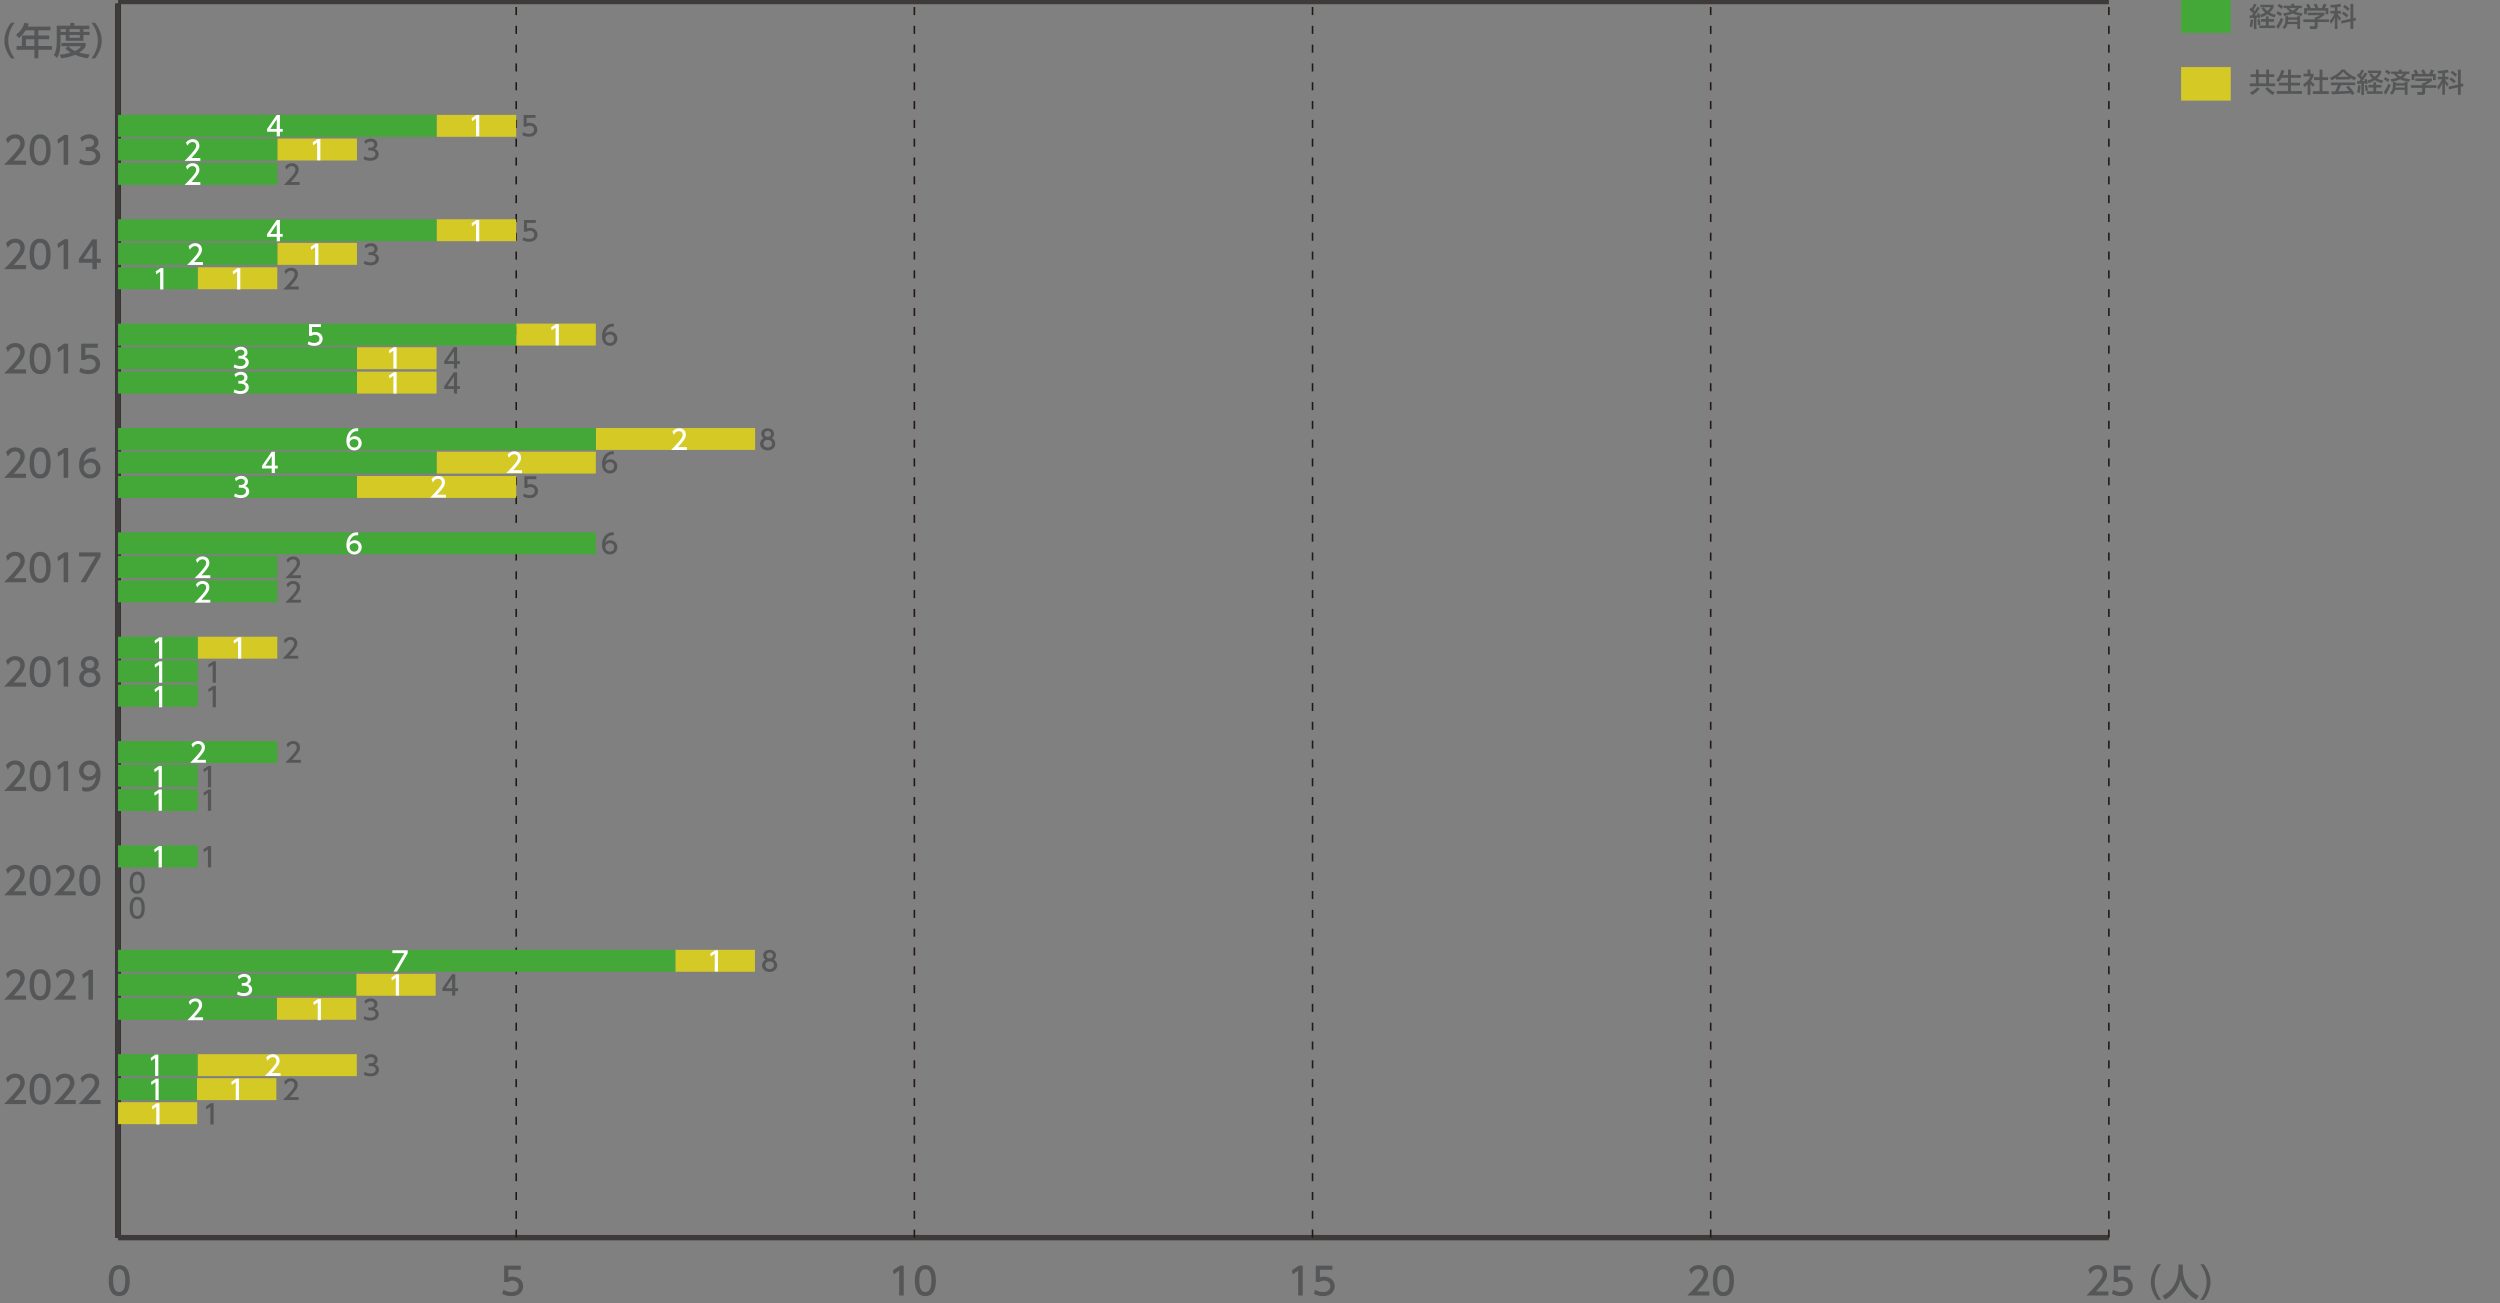 <?xml version="1.0" encoding="utf-8"?>
<!-- Generator: Adobe Illustrator 27.7.0, SVG Export Plug-In . SVG Version: 6.00 Build 0)  -->
<svg version="1.1" id="レイヤー_1" xmlns="http://www.w3.org/2000/svg" xmlns:xlink="http://www.w3.org/1999/xlink" x="0px"
	 y="0px" width="961.12px" height="501.04px" viewBox="0 0 961.12 501.04" style="enable-background:new 0 0 961.12 501.04;"
	 xml:space="preserve">
<rect x="0" y="0" width="961.12" height="501.04" fill="#808080" stroke="none"/>
<style type="text/css">
	.st0{fill:none;stroke:#000000;stroke-width:2.066;stroke-miterlimit:10;}
	.st1{fill:none;stroke:#3E3A39;stroke-width:2.066;stroke-miterlimit:10;}
	.st2{fill:none;stroke:#231815;stroke-width:0.62;stroke-miterlimit:10;stroke-dasharray:3.099,4.132;}
	.st3{fill:#D5C926;}
	.st4{fill:#555657;}
	.st5{fill:#43A838;}
	.st6{fill:#FFFFFF;}
</style>
<g>
	<g>
		<g>
			<line class="st0" x1="45.38" y1="475.81" x2="45.38" y2="1.39"/>
		</g>
	</g>
	<line class="st1" x1="45.38" y1="0.58" x2="810.75" y2="0.58"/>
</g>
<g>
	<line class="st1" x1="45.38" y1="475.81" x2="810.75" y2="475.81"/>
	<line class="st2" x1="198.46" y1="475.81" x2="198.46" y2="1.11"/>
	<line class="st2" x1="351.53" y1="475.81" x2="351.53" y2="1.11"/>
	<line class="st2" x1="504.6" y1="475.81" x2="504.6" y2="1.11"/>
	<line class="st2" x1="657.67" y1="475.81" x2="657.67" y2="1.11"/>
	<line class="st2" x1="810.75" y1="475.81" x2="810.75" y2="0.58"/>
</g>
<line class="st1" x1="45.38" y1="475.81" x2="45.38" y2="1.39"/>
<rect x="838.52" y="25.79" class="st3" width="19.08" height="12.89"/>
<g>
	<path class="st4" d="M874.29,29.59h-1.97v2.48h2.33v1.07h-9.75v-1.07h2.38v-2.48h-2.02v-1.05h2.02v-1.78h1.09v1.78h2.87v-1.78h1.1
		v1.78h1.97V29.59z M868.75,34.09c-1.01,1.13-1.59,1.66-2.95,2.44l-0.84-0.93c1.2-0.47,2.1-1.26,2.78-2.09L868.75,34.09z
		 M871.23,29.59h-2.87v2.48h2.87V29.59z M873.69,36.54c-1.25-0.83-1.91-1.34-2.82-2.45l0.91-0.6c0.64,0.72,1.73,1.58,2.77,2.07
		L873.69,36.54z"/>
	<path class="st4" d="M877.16,29.9c-0.49,0.92-0.94,1.38-1.24,1.66l-0.81-0.8c0.41-0.41,1.37-1.4,1.94-3.84l1.12,0.21
		c-0.09,0.39-0.24,1.01-0.53,1.72h1.97v-2.11h1.12v2.11h3.87v1.05h-3.87v1.92h3.49v1.06h-3.49v2.14h4.25v1.06h-9.68v-1.06h4.31
		v-2.14h-3.54v-1.06h3.54V29.9H877.16z"/>
	<path class="st4" d="M888.23,36.47h-1.07v-3.99c-0.62,0.58-0.93,0.76-1.25,0.96l-0.46-1.05c1.32-0.77,2.34-1.89,2.81-3.02h-2.67
		v-1.01h1.56v-1.61h1.07v1.61h1.21v1.01c-0.18,0.39-0.41,0.91-1.04,1.75c0.53,0.6,0.77,0.77,1.45,1.27l-0.5,0.98
		c-0.49-0.39-0.76-0.67-1.12-1.09V36.47z M891.76,26.74h1.09v2.93h2.21v1.11h-2.21v4.25h2.45v1.11h-6.14v-1.11h2.6v-4.25h-2.16
		v-1.11h2.16V26.74z"/>
	<path class="st4" d="M898.04,29.99c-0.78,0.5-1.26,0.7-1.7,0.89l-0.61-0.99c1.66-0.58,3.6-1.85,4.48-3.19h1.19
		c0.75,1.18,2.42,2.35,4.47,3.14l-0.66,1.04c-0.43-0.22-1.04-0.52-1.66-0.92v0.59h-5.49V29.99z M904.21,36.54
		c-0.13-0.23-0.19-0.34-0.42-0.69c-1.42,0.14-3.73,0.31-7.34,0.38l-0.16-1.07c0.22,0,1.16,0,1.48-0.01c0.27-0.51,0.78-1.63,1-2.41
		h-2.66v-1h9.32v1h-5.39c-0.35,0.84-0.75,1.72-1.11,2.38c1.93-0.04,2.15-0.05,4.22-0.16c-0.51-0.67-0.76-1.02-1.22-1.48l0.88-0.54
		c0.32,0.31,1.5,1.48,2.4,2.98L904.21,36.54z M902.96,29.56c-1.12-0.79-1.9-1.68-2.15-1.97c-0.41,0.5-0.97,1.13-2.13,1.97H902.96z"
		/>
	<path class="st4" d="M906.15,31.25c0.26,0,0.31,0,0.81-0.01c0.21-0.25,0.43-0.57,0.6-0.8c-0.74-0.85-1.15-1.13-1.45-1.32l0.54-0.92
		c0.17,0.13,0.22,0.17,0.33,0.26c0.12-0.17,0.55-0.85,0.93-1.72l0.95,0.34c-0.26,0.51-0.64,1.25-1.17,2c0.3,0.28,0.4,0.4,0.48,0.49
		c0.4-0.61,0.61-0.92,1.04-1.68l0.92,0.44c-0.52,0.85-1.61,2.41-1.99,2.87l1.03-0.04c-0.1-0.37-0.12-0.42-0.19-0.61l0.78-0.29
		c0.21,0.54,0.42,1.22,0.54,1.85l-0.88,0.28c-0.02-0.17-0.03-0.24-0.05-0.37c-0.13,0.01-0.47,0.04-0.56,0.05v4.42h-1v-4.34
		c-0.53,0.04-1.32,0.09-1.59,0.11L906.15,31.25z M907.53,32.9c-0.02,0.36-0.09,1.77-0.4,2.9l-0.97-0.31
		c0.27-0.91,0.35-1.59,0.44-2.74L907.53,32.9z M909.99,32.64c0.19,0.68,0.29,1.29,0.33,2.19l-0.91,0.15
		c-0.01-0.59-0.12-1.49-0.27-2.12L909.99,32.64z M915.56,32.64v1.01h-2.06v1.46h2.48v0.97h-6.05v-0.97h2.51v-1.46h-1.93v-1.01h1.93
		v-1.02h1.05v1.02H915.56z M911.65,28.09c0.23,0.33,0.57,0.83,1.32,1.45c0.83-0.69,1.1-1.12,1.32-1.47h-3.98v-0.93h5.1v0.93
		c-0.13,0.32-0.47,1.08-1.57,2.06c1.09,0.63,1.91,0.76,2.33,0.81l-0.36,1.02c-1.46-0.38-2.26-0.8-2.84-1.15
		c-0.99,0.67-1.82,0.96-2.33,1.14l-0.52-0.96c0.37-0.1,1-0.28,1.96-0.84c-0.55-0.51-0.92-1.01-1.31-1.64L911.65,28.09z"/>
	<path class="st4" d="M919.11,32.76c-0.37,0.93-1.21,2.68-1.98,3.7l-0.69-1.04c1.01-1.36,1.62-2.86,1.8-3.29L919.11,32.76z
		 M916.97,29.63c1.07,0.52,1.46,0.81,1.69,0.97l-0.67,0.91c-0.48-0.41-0.97-0.72-1.53-1.02L916.97,29.63z M917.5,26.81
		c0.51,0.26,1.18,0.68,1.6,0.99l-0.64,0.92c-0.52-0.45-0.85-0.66-1.57-1.08L917.5,26.81z M920.99,31.99h3.51v-0.49h1.07v4.95h-1.07
		v-1.89h-3.74c-0.29,0.99-0.65,1.46-1.15,1.89l-0.85-0.71c0.53-0.42,1.17-0.99,1.17-2.87v-1.38h1.06V31.99z M919.12,30.45
		c0.47-0.06,1.31-0.17,2.62-0.6c-0.23-0.17-0.81-0.59-1.41-1.44h-1.06V27.5h2.95v-0.75h1.11v0.75h2.94v0.92h-1.06
		c-0.19,0.32-0.51,0.85-1.34,1.46c0.87,0.29,1.65,0.44,2.61,0.54l-0.33,1.04c-0.58-0.07-1.89-0.24-3.38-0.96
		c-0.76,0.33-1.76,0.69-3.35,0.95L919.12,30.45z M924.51,33.67v-0.79h-3.51c0,0.21,0,0.39-0.05,0.79H924.51z M921.42,28.42
		c0.59,0.6,1.06,0.85,1.34,0.99c0.74-0.38,0.97-0.66,1.23-0.99H921.42z"/>
	<path class="st4" d="M934.96,30.17v0.86c-0.59,0.53-1.82,1.32-2.64,1.65v0.08h4.34v1.01h-4.34v1.85c0,0.74-0.74,0.86-0.85,0.86
		h-2.03l-0.2-1.1h1.66c0.29,0,0.29-0.14,0.29-0.33v-1.28h-4.33v-1.01h4.33v-0.81h0.45c0.35-0.11,1.07-0.4,1.53-0.82h-4.6v-0.97
		H934.96z M928.5,28.42c-0.22-0.56-0.48-1.02-0.62-1.27l1-0.37c0.28,0.39,0.6,1,0.78,1.55l-0.24,0.09h2.07
		c-0.26-0.6-0.46-0.95-0.7-1.33l1.02-0.39c0.22,0.33,0.62,1.1,0.78,1.61l-0.34,0.11h1.67c0.13-0.24,0.28-0.55,0.68-1.69l1.19,0.35
		c-0.24,0.55-0.37,0.82-0.68,1.34h1.31v2.37h-1.05V29.4h-7.19v1.39h-1.04v-2.37H928.5z"/>
	<path class="st4" d="M938.95,28.15c-1.01,0.06-1.26,0.06-1.61,0.07l-0.2-0.97c0.84,0,2.7-0.14,3.82-0.5l0.45,1.01
		c-0.4,0.12-0.63,0.2-1.46,0.29v1.45h1.34v0.99h-1.34v0.03c0.2,0.35,0.7,1.14,1.45,1.82l-0.64,0.92c-0.31-0.4-0.54-0.77-0.81-1.41
		v4.6h-1v-4.51c-0.36,0.93-0.82,1.83-1.51,2.55L937,33.27c0.84-0.75,1.37-1.75,1.82-2.77h-1.59V29.5h1.73V28.15z M944.95,32.53
		v-5.78h1.08v5.54l0.91-0.2l0.13,1.06l-1.04,0.23v3.08h-1.08v-2.86l-3.47,0.76l-0.13-1.06L944.95,32.53z M942.28,29.78
		c0.84,0.48,1.28,0.82,1.86,1.43l-0.72,0.82c-0.56-0.66-1.41-1.22-1.79-1.46L942.28,29.78z M942.74,27.18
		c0.66,0.39,1.31,0.91,1.88,1.47l-0.72,0.85c-0.23-0.24-0.86-0.93-1.77-1.54L942.74,27.18z"/>
</g>
<rect x="838.52" y="-0.23" class="st5" width="19.08" height="12.89"/>
<g>
	<path class="st4" d="M864.83,5.94c0.26,0,0.31,0,0.81-0.01c0.21-0.25,0.43-0.57,0.6-0.79c-0.74-0.85-1.15-1.13-1.45-1.32l0.54-0.92
		c0.17,0.13,0.22,0.17,0.33,0.26c0.12-0.17,0.55-0.85,0.93-1.72l0.95,0.34c-0.26,0.51-0.64,1.25-1.17,2c0.3,0.28,0.4,0.4,0.48,0.49
		c0.4-0.61,0.61-0.92,1.04-1.68l0.92,0.44c-0.52,0.85-1.61,2.41-1.99,2.88l1.03-0.04c-0.1-0.37-0.12-0.42-0.19-0.61l0.78-0.29
		c0.21,0.54,0.42,1.22,0.54,1.85l-0.88,0.28c-0.02-0.17-0.03-0.24-0.05-0.37c-0.13,0.01-0.47,0.04-0.56,0.05v4.42h-1V6.83
		c-0.53,0.04-1.32,0.09-1.59,0.11L864.83,5.94z M866.2,7.6c-0.02,0.36-0.09,1.77-0.4,2.9l-0.97-0.31c0.27-0.91,0.35-1.59,0.44-2.74
		L866.2,7.6z M868.67,7.34c0.19,0.68,0.29,1.29,0.33,2.19l-0.91,0.14c-0.01-0.59-0.12-1.49-0.27-2.12L868.67,7.34z M874.24,7.34
		v1.01h-2.06v1.46h2.48v0.97h-6.05V9.81h2.51V8.35h-1.93V7.34h1.93V6.32h1.05v1.02H874.24z M870.33,2.79
		c0.23,0.33,0.57,0.83,1.32,1.45c0.83-0.69,1.1-1.12,1.32-1.47H869V1.84h5.1v0.93c-0.13,0.32-0.47,1.08-1.57,2.06
		c1.09,0.63,1.91,0.75,2.33,0.81l-0.36,1.02c-1.46-0.38-2.26-0.8-2.84-1.15c-0.99,0.67-1.82,0.96-2.33,1.14l-0.52-0.96
		c0.37-0.1,1-0.28,1.96-0.84c-0.55-0.51-0.92-1.01-1.31-1.64L870.33,2.79z"/>
	<path class="st4" d="M877.79,7.45c-0.37,0.93-1.21,2.68-1.98,3.7l-0.69-1.04c1.01-1.36,1.62-2.86,1.8-3.29L877.79,7.45z
		 M875.65,4.32c1.07,0.52,1.46,0.81,1.69,0.97l-0.67,0.91c-0.48-0.41-0.97-0.72-1.53-1.02L875.65,4.32z M876.17,1.51
		c0.51,0.26,1.18,0.68,1.6,0.99l-0.64,0.92c-0.52-0.45-0.85-0.66-1.57-1.08L876.17,1.51z M879.67,6.69h3.51V6.2h1.07v4.95h-1.07
		V9.26h-3.74c-0.29,0.99-0.65,1.46-1.15,1.89l-0.85-0.71c0.53-0.41,1.17-0.99,1.17-2.87V6.2h1.06V6.69z M877.8,5.15
		c0.47-0.06,1.31-0.17,2.62-0.6c-0.23-0.17-0.81-0.59-1.41-1.44h-1.06V2.19h2.95V1.44h1.11v0.75h2.94v0.92h-1.06
		c-0.19,0.32-0.51,0.85-1.34,1.46c0.87,0.29,1.65,0.43,2.61,0.54l-0.33,1.04c-0.58-0.07-1.89-0.24-3.38-0.96
		c-0.76,0.33-1.76,0.69-3.35,0.95L877.8,5.15z M883.18,8.36V7.58h-3.51c0,0.21,0,0.39-0.05,0.79H883.18z M880.1,3.11
		c0.59,0.6,1.06,0.85,1.34,0.99c0.74-0.38,0.97-0.66,1.23-0.99H880.1z"/>
	<path class="st4" d="M893.64,4.87v0.86c-0.59,0.53-1.82,1.32-2.64,1.65v0.08h4.34v1.01H891v1.85c0,0.74-0.74,0.86-0.85,0.86h-2.03
		l-0.2-1.1h1.66c0.29,0,0.29-0.14,0.29-0.33V8.48h-4.33V7.46h4.33V6.66h0.45c0.35-0.11,1.07-0.4,1.53-0.82h-4.6V4.87H893.64z
		 M887.18,3.11c-0.22-0.56-0.48-1.02-0.62-1.27l1-0.37c0.28,0.39,0.6,1,0.78,1.55l-0.24,0.09h2.07c-0.26-0.6-0.46-0.95-0.7-1.33
		l1.03-0.39c0.22,0.33,0.62,1.1,0.78,1.61l-0.34,0.11h1.67c0.13-0.24,0.28-0.55,0.68-1.69l1.19,0.35c-0.24,0.55-0.37,0.82-0.68,1.34
		h1.31v2.37h-1.05V4.09h-7.19v1.39h-1.04V3.11H887.18z"/>
	<path class="st4" d="M897.63,2.84c-1.01,0.06-1.26,0.06-1.61,0.07l-0.2-0.97c0.84,0,2.7-0.14,3.82-0.5l0.45,1.01
		c-0.4,0.13-0.63,0.2-1.46,0.29V4.2h1.34v0.99h-1.34v0.03c0.2,0.35,0.7,1.14,1.45,1.82l-0.64,0.92c-0.31-0.4-0.54-0.77-0.81-1.41
		v4.6h-1V6.65c-0.36,0.93-0.82,1.83-1.51,2.54l-0.44-1.23c0.84-0.74,1.37-1.75,1.82-2.77h-1.59V4.2h1.73V2.84z M903.63,7.23V1.45
		h1.08v5.54l0.91-0.2l0.13,1.05l-1.04,0.23v3.08h-1.08V8.3l-3.47,0.75L900.03,8L903.63,7.23z M900.96,4.48
		c0.84,0.47,1.28,0.82,1.86,1.43l-0.72,0.82c-0.56-0.66-1.41-1.22-1.79-1.46L900.96,4.48z M901.42,1.88
		c0.66,0.39,1.31,0.91,1.88,1.47l-0.72,0.85c-0.23-0.24-0.86-0.93-1.77-1.54L901.42,1.88z"/>
</g>
<g>
	<path class="st4" d="M41.78,492.32c0-1.11,0-5.96,4.05-5.96s4.05,4.86,4.05,5.96c0,1.11,0,5.98-4.05,5.98
		S41.78,493.43,41.78,492.32z M48.16,492.32c0-2.22-0.42-4.4-2.33-4.4c-1.91,0-2.33,2.2-2.33,4.4c0,2.33,0.48,4.41,2.33,4.41
		C47.74,496.73,48.16,494.5,48.16,492.32z"/>
</g>
<g>
	<path class="st4" d="M200.21,488.15h-4.79v2.94c0.36-0.13,0.83-0.29,1.65-0.29c2.46,0,4.05,1.63,4.05,3.69
		c0,1.81-1.3,3.81-4.53,3.81c-1.27,0-2.39-0.29-3.51-0.9l0.48-1.58c0.93,0.62,1.91,0.91,3.02,0.91c2.21,0,2.82-1.3,2.82-2.26
		c0-1.35-1.1-2.15-2.45-2.15c-0.59,0-1.2,0.16-1.65,0.55h-1.49v-6.28h6.4V488.15z"/>
</g>
<g>
	<path class="st4" d="M345.91,486.59h1.52v11.47h-1.74v-9.59l-2.14,1.48l-0.23-1.61L345.91,486.59z"/>
	<path class="st4" d="M351.7,492.32c0-1.11,0-5.96,4.05-5.96s4.05,4.86,4.05,5.96c0,1.11,0,5.98-4.05,5.98
		S351.7,493.43,351.7,492.32z M358.08,492.32c0-2.22-0.42-4.4-2.33-4.4c-1.91,0-2.33,2.2-2.33,4.4c0,2.33,0.48,4.41,2.33,4.41
		C357.66,496.73,358.08,494.5,358.08,492.32z"/>
</g>
<g>
	<path class="st4" d="M499.31,486.59h1.52v11.47h-1.74v-9.59l-2.14,1.48l-0.23-1.61L499.31,486.59z"/>
	<path class="st4" d="M512.23,488.15h-4.79v2.94c0.36-0.13,0.83-0.29,1.65-0.29c2.46,0,4.05,1.63,4.05,3.69
		c0,1.81-1.3,3.81-4.53,3.81c-1.27,0-2.39-0.29-3.51-0.9l0.48-1.58c0.93,0.62,1.91,0.91,3.02,0.91c2.21,0,2.82-1.3,2.82-2.26
		c0-1.35-1.1-2.15-2.45-2.15c-0.59,0-1.2,0.16-1.65,0.55h-1.49v-6.28h6.4V488.15z"/>
</g>
<g>
	<path class="st4" d="M657.15,496.5v1.56h-8.45c1.26-1.26,2.59-2.62,4.07-4.36c1.75-2.05,2.17-2.91,2.17-3.88
		c0-1.13-0.78-1.91-1.96-1.91c-1.71,0-2.56,1.52-2.83,1.98l-0.72-1.72c0.9-1.19,2.11-1.82,3.6-1.82c1.63,0,3.63,0.94,3.63,3.43
		c0,1.63-0.68,2.89-4.25,6.71H657.15z"/>
	<path class="st4" d="M658.51,492.32c0-1.11,0-5.96,4.05-5.96s4.05,4.86,4.05,5.96c0,1.11,0,5.98-4.05,5.98
		S658.51,493.43,658.51,492.32z M664.89,492.32c0-2.22-0.42-4.4-2.33-4.4c-1.91,0-2.33,2.2-2.33,4.4c0,2.33,0.48,4.41,2.33,4.41
		C664.47,496.73,664.89,494.5,664.89,492.32z"/>
</g>
<g>
	<path class="st4" d="M810.56,496.5v1.56h-8.45c1.26-1.26,2.59-2.62,4.07-4.36c1.75-2.05,2.17-2.91,2.17-3.88
		c0-1.13-0.78-1.91-1.96-1.91c-1.71,0-2.56,1.52-2.83,1.98l-0.72-1.72c0.9-1.19,2.11-1.82,3.6-1.82c1.63,0,3.63,0.94,3.63,3.43
		c0,1.63-0.68,2.89-4.26,6.71H810.56z"/>
	<path class="st4" d="M819.04,488.15h-4.79v2.94c0.36-0.13,0.83-0.29,1.65-0.29c2.46,0,4.05,1.63,4.05,3.69
		c0,1.81-1.3,3.81-4.53,3.81c-1.27,0-2.39-0.29-3.51-0.9l0.48-1.58c0.93,0.62,1.91,0.91,3.02,0.91c2.21,0,2.82-1.3,2.82-2.26
		c0-1.35-1.1-2.15-2.45-2.15c-0.59,0-1.2,0.16-1.65,0.55h-1.49v-6.28h6.4V488.15z"/>
</g>
<g>
	<g>
		<g>
			<rect x="167.84" y="44.17" class="st3" width="30.61" height="8.43"/>
			<rect x="167.84" y="84.29" class="st3" width="30.61" height="8.43"/>
			<rect x="198.46" y="124.41" class="st3" width="30.61" height="8.43"/>
			<rect x="229.07" y="164.54" class="st3" width="61.23" height="8.43"/>
			<rect x="76" y="244.78" class="st3" width="30.61" height="8.43"/>
		</g>
	</g>
	<g>
		<g>
			<rect x="45.38" y="44.17" class="st5" width="122.46" height="8.43"/>
			<rect x="45.38" y="84.29" class="st5" width="122.46" height="8.43"/>
			<rect x="45.38" y="124.41" class="st5" width="153.07" height="8.43"/>
			<rect x="45.38" y="164.54" class="st5" width="183.69" height="8.43"/>
			<rect x="45.38" y="204.66" class="st5" width="183.69" height="8.43"/>
			<rect x="45.38" y="244.78" class="st5" width="30.62" height="8.43"/>
			<rect x="45.38" y="284.91" class="st5" width="61.23" height="8.43"/>
		</g>
	</g>
</g>
<g>
	<g>
		<g>
			<rect x="106.61" y="53.27" class="st3" width="30.61" height="8.43"/>
			<rect x="106.61" y="93.39" class="st3" width="30.61" height="8.43"/>
			<rect x="137.23" y="133.51" class="st3" width="30.61" height="8.43"/>
			<rect x="167.84" y="173.64" class="st3" width="61.23" height="8.43"/>
		</g>
	</g>
	<g>
		<g>
			<rect x="45.38" y="53.27" class="st5" width="61.23" height="8.43"/>
			<rect x="45.38" y="93.39" class="st5" width="61.23" height="8.43"/>
			<rect x="45.38" y="133.51" class="st5" width="91.84" height="8.43"/>
			<rect x="45.38" y="173.64" class="st5" width="122.46" height="8.43"/>
			<rect x="45.38" y="213.76" class="st5" width="61.23" height="8.43"/>
			<rect x="45.38" y="253.89" class="st5" width="30.62" height="8.43"/>
			<rect x="45.38" y="294.01" class="st5" width="30.61" height="8.43"/>
		</g>
	</g>
</g>
<g>
	<g>
		<g>
			<rect x="76" y="102.76" class="st3" width="30.61" height="8.43"/>
			<rect x="137.23" y="142.88" class="st3" width="30.61" height="8.43"/>
			<rect x="137.23" y="183" class="st3" width="61.23" height="8.43"/>
		</g>
	</g>
	<g>
		<g>
			<rect x="45.38" y="62.63" class="st5" width="61.23" height="8.43"/>
			<rect x="45.38" y="102.76" class="st5" width="30.61" height="8.43"/>
			<rect x="45.38" y="142.88" class="st5" width="91.84" height="8.43"/>
			<rect x="45.38" y="183" class="st5" width="91.84" height="8.43"/>
			<rect x="45.38" y="223.13" class="st5" width="61.23" height="8.43"/>
			<rect x="45.38" y="263.25" class="st5" width="30.62" height="8.43"/>
			<rect x="45.38" y="303.37" class="st5" width="30.61" height="8.43"/>
		</g>
	</g>
</g>
<g>
	<g>
		<g>
			<path class="st4" d="M829.46,499.77c-2.45-3.07-2.59-5.95-2.59-6.86s0.15-3.79,2.59-6.86h1.37c-1.55,1.97-2.47,4.36-2.47,6.86
				c0,2.5,0.94,4.89,2.47,6.86H829.46z"/>
			<path class="st4" d="M837.5,486.15h1.69v1.78c0,2.81,0.88,7.52,6.12,10.22l-1,1.47c-2.66-1.33-4.98-4.04-5.98-7.7
				c-0.9,3.47-3.07,6.21-5.95,7.7l-1.07-1.45c2.11-1.03,3.88-2.68,4.91-4.8c0.78-1.61,1.27-3.62,1.27-5.38V486.15z"/>
			<path class="st4" d="M845.87,499.77c1.55-1.95,2.48-4.36,2.48-6.86c0-2.5-0.93-4.91-2.48-6.86h1.38
				c2.34,2.92,2.59,5.74,2.59,6.86c0,1.11-0.25,3.93-2.59,6.86H845.87z"/>
		</g>
	</g>
</g>
<g>
	<g>
		<path class="st4" d="M10.02,302.52v1.56H1.56c1.26-1.26,2.59-2.62,4.07-4.36c1.75-2.05,2.17-2.91,2.17-3.88
			c0-1.13-0.78-1.91-1.96-1.91c-1.71,0-2.56,1.52-2.83,1.98l-0.72-1.72c0.9-1.19,2.11-1.82,3.6-1.82c1.63,0,3.63,0.94,3.63,3.43
			c0,1.63-0.68,2.89-4.26,6.71H10.02z"/>
		<path class="st4" d="M11.37,298.34c0-1.11,0-5.96,4.05-5.96s4.05,4.86,4.05,5.96c0,1.11,0,5.98-4.05,5.98
			S11.37,299.46,11.37,298.34z M17.75,298.34c0-2.22-0.42-4.4-2.33-4.4c-1.91,0-2.33,2.2-2.33,4.4c0,2.33,0.48,4.41,2.33,4.41
			C17.33,302.76,17.75,300.53,17.75,298.34z"/>
		<path class="st4" d="M24.68,292.61h1.52v11.47h-1.74v-9.59l-2.14,1.48l-0.23-1.61L24.68,292.61z"/>
		<path class="st4" d="M31.59,302.44c0.52,0.22,1.04,0.32,1.61,0.32c2.36,0,3.39-1.74,3.68-3.95c-0.41,0.42-1.19,1.23-2.75,1.23
			c-1.98,0-3.73-1.43-3.73-3.72c0-2.23,1.69-3.94,4.01-3.94c1.26,0,4.23,0.55,4.23,5.24c0,3.94-2,6.7-5.37,6.7
			c-0.93,0-1.42-0.19-1.66-0.29V302.44z M34.37,298.52c1.27,0,2.45-0.9,2.45-2.26c0-1.23-0.93-2.31-2.39-2.31
			c-1.61,0-2.32,1.3-2.32,2.31C32.11,297.82,33.26,298.52,34.37,298.52z"/>
	</g>
	<g>
		<path class="st4" d="M10.02,422.9v1.56H1.56c1.26-1.26,2.59-2.62,4.07-4.36c1.75-2.05,2.17-2.91,2.17-3.88
			c0-1.13-0.78-1.91-1.96-1.91c-1.71,0-2.56,1.52-2.83,1.98l-0.72-1.72c0.9-1.19,2.11-1.82,3.6-1.82c1.63,0,3.63,0.94,3.63,3.43
			c0,1.63-0.68,2.89-4.26,6.71H10.02z"/>
		<path class="st4" d="M11.37,418.72c0-1.11,0-5.96,4.05-5.96s4.05,4.86,4.05,5.96c0,1.11,0,5.98-4.05,5.98
			S11.37,419.83,11.37,418.72z M17.75,418.72c0-2.22-0.42-4.4-2.33-4.4c-1.91,0-2.33,2.2-2.33,4.4c0,2.33,0.48,4.41,2.33,4.41
			C17.33,423.13,17.75,420.9,17.75,418.72z"/>
		<path class="st4" d="M29.11,422.9v1.56h-8.45c1.26-1.26,2.59-2.62,4.07-4.36c1.75-2.05,2.17-2.91,2.17-3.88
			c0-1.13-0.78-1.91-1.96-1.91c-1.71,0-2.56,1.52-2.83,1.98l-0.72-1.72c0.9-1.19,2.11-1.82,3.6-1.82c1.63,0,3.63,0.94,3.63,3.43
			c0,1.63-0.68,2.89-4.26,6.71H29.11z"/>
		<path class="st4" d="M38.65,422.9v1.56H30.2c1.26-1.26,2.59-2.62,4.07-4.36c1.75-2.05,2.17-2.91,2.17-3.88
			c0-1.13-0.78-1.91-1.96-1.91c-1.71,0-2.56,1.52-2.83,1.98l-0.72-1.72c0.9-1.19,2.11-1.82,3.6-1.82c1.63,0,3.63,0.94,3.63,3.43
			c0,1.63-0.68,2.89-4.25,6.71H38.65z"/>
	</g>
	<g>
		<path class="st4" d="M10.02,262.4v1.56H1.56c1.26-1.26,2.59-2.62,4.07-4.36c1.75-2.05,2.17-2.91,2.17-3.88
			c0-1.13-0.78-1.91-1.96-1.91c-1.71,0-2.56,1.52-2.83,1.98l-0.72-1.72c0.9-1.19,2.11-1.82,3.6-1.82c1.63,0,3.63,0.94,3.63,3.43
			c0,1.64-0.68,2.9-4.26,6.71H10.02z"/>
		<path class="st4" d="M11.37,258.22c0-1.12,0-5.96,4.05-5.96s4.05,4.86,4.05,5.96c0,1.11,0,5.98-4.05,5.98
			S11.37,259.33,11.37,258.22z M17.75,258.22c0-2.22-0.42-4.4-2.33-4.4c-1.91,0-2.33,2.2-2.33,4.4c0,2.33,0.48,4.41,2.33,4.41
			C17.33,262.63,17.75,260.4,17.75,258.22z"/>
		<path class="st4" d="M24.68,252.49h1.52v11.48h-1.74v-9.59l-2.14,1.47l-0.23-1.61L24.68,252.49z"/>
		<path class="st4" d="M38.6,260.59c0,2.11-1.85,3.6-4.08,3.6c-2.23,0-4.08-1.49-4.08-3.6c0-1.58,0.98-2.58,1.9-3.02
			c-0.85-0.52-1.26-1.45-1.26-2.33c0-1.71,1.35-2.98,3.44-2.98c2.08,0,3.44,1.27,3.44,2.98c0,0.88-0.41,1.81-1.26,2.33
			C37.61,258.01,38.6,259.01,38.6,260.59z M36.87,260.56c0-0.84-0.58-2.05-2.36-2.05c-1.77,0-2.36,1.2-2.36,2.05
			c0,1.14,0.98,2.07,2.36,2.07C35.89,262.63,36.87,261.71,36.87,260.56z M36.3,255.31c0-1.07-0.85-1.61-1.78-1.61
			c-0.93,0-1.78,0.55-1.78,1.59c0,0.69,0.4,1.61,1.78,1.61C35.88,256.9,36.3,255.99,36.3,255.31z"/>
	</g>
	<g>
		<path class="st4" d="M10.02,222.28v1.56H1.56c1.26-1.26,2.59-2.62,4.07-4.35c1.75-2.06,2.17-2.91,2.17-3.88
			c0-1.13-0.78-1.91-1.96-1.91c-1.71,0-2.56,1.52-2.83,1.98l-0.72-1.72c0.9-1.19,2.11-1.82,3.6-1.82c1.63,0,3.63,0.94,3.63,3.43
			c0,1.63-0.68,2.89-4.26,6.71H10.02z"/>
		<path class="st4" d="M11.37,218.1c0-1.11,0-5.96,4.05-5.96s4.05,4.86,4.05,5.96c0,1.11,0,5.98-4.05,5.98S11.37,219.21,11.37,218.1
			z M17.75,218.1c0-2.21-0.42-4.4-2.33-4.4c-1.91,0-2.33,2.2-2.33,4.4c0,2.33,0.48,4.41,2.33,4.41
			C17.33,222.51,17.75,220.28,17.75,218.1z"/>
		<path class="st4" d="M24.68,212.36h1.52v11.47h-1.74v-9.59l-2.14,1.48l-0.23-1.61L24.68,212.36z"/>
		<path class="st4" d="M38.64,212.36v1.62l-5.73,9.85h-1.92l5.82-9.91h-6.41v-1.56H38.64z"/>
	</g>
	<g>
		<path class="st4" d="M10.02,182.15v1.56H1.56c1.26-1.26,2.59-2.62,4.07-4.36c1.75-2.05,2.17-2.91,2.17-3.88
			c0-1.13-0.78-1.91-1.96-1.91c-1.71,0-2.56,1.52-2.83,1.98l-0.72-1.72c0.9-1.19,2.11-1.82,3.6-1.82c1.63,0,3.63,0.94,3.63,3.43
			c0,1.64-0.68,2.9-4.26,6.71H10.02z"/>
		<path class="st4" d="M11.37,177.97c0-1.12,0-5.96,4.05-5.96s4.05,4.86,4.05,5.96c0,1.11,0,5.98-4.05,5.98
			S11.37,179.09,11.37,177.97z M17.75,177.97c0-2.22-0.42-4.4-2.33-4.4c-1.91,0-2.33,2.2-2.33,4.4c0,2.33,0.48,4.41,2.33,4.41
			C17.33,182.38,17.75,180.15,17.75,177.97z"/>
		<path class="st4" d="M24.68,172.24h1.52v11.48h-1.74v-9.59l-2.14,1.47l-0.23-1.61L24.68,172.24z"/>
		<path class="st4" d="M36.74,173.6c-0.33-0.02-0.36-0.03-0.51-0.03c-2.43,0-3.63,1.69-4.09,3.94c0.58-0.64,1.45-1.23,2.75-1.23
			c1.92,0,3.75,1.42,3.75,3.75c0,2.29-1.78,3.92-3.98,3.92c-1.84,0-4.27-1.17-4.27-5.18c0-3.17,1.77-6.76,5.77-6.76
			c0.2,0,0.33,0,0.58,0.03V173.6z M34.66,177.81c-1.11,0-2.49,0.71-2.49,2.15c0,1.2,0.94,2.42,2.45,2.42c1.49,0,2.3-1.1,2.3-2.29
			C36.92,178.07,35.28,177.81,34.66,177.81z"/>
	</g>
	<g>
		<path class="st4" d="M10.02,142.03v1.56H1.56c1.26-1.26,2.59-2.62,4.07-4.36c1.75-2.05,2.17-2.91,2.17-3.88
			c0-1.13-0.78-1.91-1.96-1.91c-1.71,0-2.56,1.52-2.83,1.98l-0.72-1.72c0.9-1.19,2.11-1.82,3.6-1.82c1.63,0,3.63,0.94,3.63,3.43
			c0,1.64-0.68,2.9-4.26,6.71H10.02z"/>
		<path class="st4" d="M11.37,137.85c0-1.12,0-5.96,4.05-5.96s4.05,4.86,4.05,5.96c0,1.11,0,5.98-4.05,5.98
			S11.37,138.96,11.37,137.85z M17.75,137.85c0-2.22-0.42-4.4-2.33-4.4c-1.91,0-2.33,2.2-2.33,4.4c0,2.33,0.48,4.41,2.33,4.41
			C17.33,142.26,17.75,140.03,17.75,137.85z"/>
		<path class="st4" d="M24.68,132.12h1.52v11.48h-1.74V134l-2.14,1.47l-0.23-1.61L24.68,132.12z"/>
		<path class="st4" d="M37.6,133.68h-4.79v2.94c0.36-0.13,0.83-0.29,1.65-0.29c2.46,0,4.05,1.64,4.05,3.69
			c0,1.81-1.3,3.81-4.53,3.81c-1.27,0-2.39-0.29-3.51-0.9l0.48-1.58c0.93,0.62,1.91,0.91,3.02,0.91c2.21,0,2.82-1.3,2.82-2.26
			c0-1.35-1.1-2.15-2.45-2.15c-0.59,0-1.2,0.16-1.65,0.55H31.2v-6.28h6.4V133.68z"/>
	</g>
	<g>
		<path class="st4" d="M10.02,101.91v1.56H1.56c1.26-1.26,2.59-2.62,4.07-4.36c1.75-2.05,2.17-2.91,2.17-3.88
			c0-1.13-0.78-1.91-1.96-1.91c-1.71,0-2.56,1.52-2.83,1.98l-0.72-1.72c0.9-1.19,2.11-1.82,3.6-1.82c1.63,0,3.63,0.94,3.63,3.43
			c0,1.64-0.68,2.9-4.26,6.71H10.02z"/>
		<path class="st4" d="M11.37,97.72c0-1.12,0-5.96,4.05-5.96s4.05,4.86,4.05,5.96c0,1.11,0,5.98-4.05,5.98S11.37,98.84,11.37,97.72z
			 M17.75,97.72c0-2.22-0.42-4.4-2.33-4.4c-1.91,0-2.33,2.2-2.33,4.4c0,2.33,0.48,4.41,2.33,4.41
			C17.33,102.14,17.75,99.91,17.75,97.72z"/>
		<path class="st4" d="M24.68,91.99h1.52v11.48h-1.74v-9.59l-2.14,1.47l-0.23-1.61L24.68,91.99z"/>
		<path class="st4" d="M35.53,103.47v-2.46h-5.21v-1.46l5.17-7.55h1.75v7.5h1.51v1.52h-1.51v2.46H35.53z M32.06,99.49h3.47v-5.15
			L32.06,99.49z"/>
	</g>
	<g>
		<path class="st4" d="M10.02,61.78v1.56H1.56c1.26-1.26,2.59-2.62,4.07-4.36c1.75-2.05,2.17-2.91,2.17-3.88
			c0-1.13-0.78-1.91-1.96-1.91c-1.71,0-2.56,1.52-2.83,1.98l-0.72-1.72c0.9-1.19,2.11-1.82,3.6-1.82c1.63,0,3.63,0.94,3.63,3.43
			c0,1.64-0.68,2.9-4.26,6.71H10.02z"/>
		<path class="st4" d="M11.37,57.6c0-1.12,0-5.96,4.05-5.96s4.05,4.86,4.05,5.96c0,1.11,0,5.98-4.05,5.98S11.37,58.72,11.37,57.6z
			 M17.75,57.6c0-2.22-0.42-4.4-2.33-4.4c-1.91,0-2.33,2.2-2.33,4.4c0,2.33,0.48,4.41,2.33,4.41C17.33,62.01,17.75,59.78,17.75,57.6
			z"/>
		<path class="st4" d="M24.68,51.87h1.52v11.48h-1.74v-9.59l-2.14,1.47l-0.23-1.61L24.68,51.87z"/>
		<path class="st4" d="M30.88,61.1c0.93,0.62,2.04,0.91,3.15,0.91c2.05,0,2.79-1.13,2.79-2.11c0-1.01-0.84-1.88-2.73-1.88h-1.14
			v-1.51h1.1c1.56,0,2.13-0.94,2.13-1.71c0-1.1-0.97-1.61-1.91-1.61c-1.09,0-2.1,0.52-2.82,1.33l-0.62-1.55
			c1.1-0.97,2.36-1.35,3.46-1.35c1.89,0,3.57,1.11,3.57,3.05c0,1.62-1.14,2.21-1.56,2.43c0.59,0.23,2.26,0.87,2.26,2.94
			c0,1.55-1.16,3.52-4.52,3.52c-1.51,0-2.62-0.36-3.65-0.91L30.88,61.1z"/>
	</g>
	<g>
		<path class="st4" d="M4.27,22.45c-2.45-3.07-2.59-5.95-2.59-6.86s0.15-3.79,2.59-6.86h1.37c-1.55,1.97-2.47,4.36-2.47,6.86
			s0.94,4.89,2.47,6.86H4.27z"/>
		<path class="st4" d="M19.4,10.21v1.46h-4.66v1.97h4.2v1.42h-4.2v2.62h5.22v1.46h-5.22v3.26h-1.52v-3.26H6.37v-1.46h2.06v-4.04
			h4.79v-1.97H9.86c-1.03,1.61-1.88,2.34-2.64,2.97L6.2,13.35c1.56-1.19,2.65-2.68,3.21-4.63l1.65,0.41
			c-0.19,0.56-0.27,0.75-0.42,1.09H19.4z M13.22,15.06H9.98v2.62h3.24V15.06z"/>
		<path class="st4" d="M21.82,9.87h5.21V8.79h1.52v1.07h5.79v1.33h-2.26v1.07h2.34v1.19h-2.34v2.23h-6.79v-2.23h-2v2.63
			c0,2.21-0.3,4.53-1.38,6.19l-1.19-1.13c0.87-1.27,1.09-3.2,1.09-5.09V9.87z M26.29,17.81c0.42,0.42,1.16,1.17,2.55,1.81
			c1.54-0.74,2.03-1.39,2.34-1.82h-7.55v-1.3h9.29v1.3c-0.22,0.38-0.78,1.36-2.46,2.43c1.24,0.36,2.43,0.56,4.02,0.71l-0.67,1.43
			c-0.69-0.07-2.72-0.3-4.98-1.29c-2.2,0.95-4.11,1.2-5.3,1.32l-0.59-1.35c0.8-0.09,2.23-0.22,4.23-0.81
			c-1.33-0.81-1.84-1.39-2.07-1.66L26.29,17.81z M23.3,11.2v1.07h2V11.2H23.3z M26.71,11.2v1.07h3.98V11.2H26.71z M26.71,13.45v1.07
			h3.98v-1.07H26.71z"/>
		<path class="st4" d="M35.14,22.45c1.55-1.95,2.48-4.35,2.48-6.86s-0.93-4.9-2.48-6.86h1.38c2.34,2.92,2.59,5.75,2.59,6.86
			s-0.25,3.94-2.59,6.86H35.14z"/>
	</g>
</g>
<g>
	<path class="st6" d="M183.16,44.2h1.09v8.2h-1.24v-6.86l-1.53,1.06l-0.17-1.15L183.16,44.2z"/>
</g>
<g>
	<path class="st6" d="M106.39,52.4v-1.76h-3.72V49.6l3.69-5.4h1.25v5.36h1.08v1.09h-1.08v1.76H106.39z M103.91,49.56h2.48v-3.68
		L103.91,49.56z"/>
</g>
<g>
	<path class="st4" d="M205.89,45.32h-3.42v2.1c0.26-0.09,0.59-0.21,1.18-0.21c1.76,0,2.9,1.17,2.9,2.64c0,1.29-0.93,2.72-3.24,2.72
		c-0.91,0-1.7-0.21-2.51-0.64l0.34-1.13c0.66,0.44,1.37,0.65,2.16,0.65c1.58,0,2.02-0.93,2.02-1.61c0-0.96-0.78-1.54-1.75-1.54
		c-0.43,0-0.86,0.11-1.18,0.39h-1.07V44.2h4.57V45.32z"/>
</g>
<g>
	<path class="st6" d="M122.08,53.45h1.09v8.2h-1.24v-6.86l-1.53,1.06l-0.17-1.15L122.08,53.45z"/>
</g>
<g>
	<path class="st4" d="M140.11,60.05c0.66,0.45,1.46,0.65,2.25,0.65c1.47,0,2-0.81,2-1.51c0-0.72-0.6-1.34-1.95-1.34h-0.82v-1.08
		h0.78c1.12,0,1.52-0.67,1.52-1.22c0-0.78-0.69-1.15-1.37-1.15c-0.77,0-1.5,0.37-2.02,0.95l-0.44-1.11
		c0.78-0.69,1.68-0.96,2.47-0.96c1.36,0,2.55,0.79,2.55,2.18c0,1.16-0.82,1.58-1.12,1.74c0.42,0.17,1.61,0.62,1.61,2.1
		c0,1.11-0.83,2.51-3.23,2.51c-1.08,0-1.87-0.26-2.6-0.65L140.11,60.05z"/>
</g>
<g>
	<path class="st6" d="M77.02,69.97v1.12h-6.04c0.9-0.9,1.85-1.87,2.91-3.11c1.25-1.47,1.55-2.08,1.55-2.77
		c0-0.81-0.56-1.37-1.4-1.37c-1.22,0-1.83,1.09-2.03,1.42l-0.52-1.23c0.64-0.85,1.51-1.3,2.57-1.3c1.17,0,2.59,0.67,2.59,2.45
		c0,1.17-0.48,2.07-3.04,4.8H77.02z"/>
</g>
<g>
	<path class="st6" d="M77.02,60.72v1.12h-6.04c0.9-0.9,1.85-1.87,2.91-3.11c1.25-1.47,1.55-2.08,1.55-2.77
		c0-0.81-0.56-1.36-1.4-1.36c-1.22,0-1.83,1.09-2.03,1.42l-0.52-1.23c0.64-0.85,1.51-1.3,2.57-1.3c1.17,0,2.59,0.67,2.59,2.45
		c0,1.17-0.48,2.07-3.04,4.8H77.02z"/>
</g>
<g>
	<path class="st4" d="M115.18,69.97v1.12h-6.04c0.9-0.9,1.85-1.87,2.91-3.11c1.25-1.47,1.55-2.08,1.55-2.77
		c0-0.81-0.56-1.37-1.4-1.37c-1.22,0-1.83,1.09-2.03,1.42l-0.52-1.23c0.64-0.85,1.51-1.3,2.57-1.3c1.17,0,2.6,0.67,2.6,2.45
		c0,1.17-0.49,2.07-3.04,4.8H115.18z"/>
</g>
<g>
	<path class="st6" d="M183.16,84.59h1.09v8.2h-1.24v-6.86l-1.53,1.06l-0.17-1.15L183.16,84.59z"/>
</g>
<g>
	<path class="st6" d="M106.39,92.79v-1.76h-3.72v-1.05l3.69-5.4h1.25v5.35h1.08v1.09h-1.08v1.76H106.39z M103.91,89.95h2.48v-3.68
		L103.91,89.95z"/>
</g>
<g>
	<path class="st4" d="M205.99,85.71h-3.42v2.1c0.26-0.09,0.59-0.21,1.18-0.21c1.76,0,2.9,1.17,2.9,2.64c0,1.29-0.93,2.72-3.24,2.72
		c-0.91,0-1.7-0.21-2.51-0.64l0.34-1.13c0.66,0.44,1.37,0.65,2.16,0.65c1.58,0,2.02-0.93,2.02-1.61c0-0.96-0.79-1.54-1.75-1.54
		c-0.43,0-0.86,0.11-1.18,0.39h-1.07v-4.49h4.57V85.71z"/>
</g>
<g>
	<path class="st6" d="M121.3,93.65h1.09v8.2h-1.24v-6.86l-1.53,1.06l-0.17-1.15L121.3,93.65z"/>
</g>
<g>
	<path class="st6" d="M78.01,100.73v1.12h-6.04c0.9-0.9,1.85-1.87,2.91-3.11c1.25-1.47,1.55-2.08,1.55-2.77
		c0-0.81-0.56-1.37-1.4-1.37c-1.22,0-1.83,1.09-2.03,1.42l-0.52-1.23c0.64-0.85,1.51-1.3,2.57-1.3c1.17,0,2.59,0.67,2.59,2.45
		c0,1.17-0.48,2.07-3.04,4.8H78.01z"/>
</g>
<g>
	<path class="st4" d="M140.22,100.25c0.66,0.44,1.46,0.65,2.25,0.65c1.47,0,2-0.81,2-1.51c0-0.72-0.6-1.34-1.96-1.34h-0.82v-1.08
		h0.78c1.12,0,1.52-0.67,1.52-1.22c0-0.78-0.69-1.15-1.36-1.15c-0.77,0-1.5,0.37-2.02,0.95l-0.45-1.11
		c0.79-0.69,1.69-0.96,2.47-0.96c1.35,0,2.55,0.8,2.55,2.18c0,1.16-0.82,1.58-1.12,1.74c0.43,0.17,1.61,0.62,1.61,2.1
		c0,1.11-0.83,2.51-3.23,2.51c-1.08,0-1.87-0.26-2.61-0.65L140.22,100.25z"/>
</g>
<g>
	<path class="st6" d="M91.3,103.09h1.09v8.2h-1.24v-6.86l-1.53,1.06l-0.17-1.15L91.3,103.09z"/>
</g>
<g>
	<path class="st6" d="M61.72,103.09h1.09v8.2h-1.24v-6.86l-1.53,1.06l-0.17-1.15L61.72,103.09z"/>
</g>
<g>
	<path class="st4" d="M114.89,110.17v1.12h-6.04c0.9-0.9,1.85-1.87,2.91-3.11c1.25-1.47,1.55-2.08,1.55-2.77
		c0-0.81-0.56-1.36-1.4-1.36c-1.22,0-1.83,1.09-2.03,1.42l-0.52-1.23c0.64-0.85,1.51-1.3,2.57-1.3c1.17,0,2.6,0.67,2.6,2.45
		c0,1.17-0.49,2.07-3.04,4.8H114.89z"/>
</g>
<g>
	<path class="st6" d="M213.75,124.6h1.09v8.2h-1.24v-6.86l-1.53,1.06l-0.17-1.15L213.75,124.6z"/>
</g>
<g>
	<path class="st6" d="M123.38,125.72h-3.42v2.1c0.26-0.09,0.59-0.21,1.18-0.21c1.76,0,2.9,1.17,2.9,2.64c0,1.29-0.93,2.72-3.24,2.72
		c-0.91,0-1.71-0.21-2.51-0.64l0.34-1.13c0.66,0.44,1.36,0.65,2.16,0.65c1.58,0,2.02-0.93,2.02-1.61c0-0.96-0.78-1.54-1.75-1.54
		c-0.42,0-0.86,0.11-1.18,0.39h-1.07v-4.49h4.57V125.72z"/>
</g>
<g>
	<path class="st4" d="M235.98,125.57c-0.24-0.01-0.26-0.02-0.36-0.02c-1.74,0-2.59,1.21-2.93,2.81c0.41-0.45,1.03-0.88,1.97-0.88
		c1.37,0,2.68,1.01,2.68,2.68c0,1.63-1.27,2.8-2.84,2.8c-1.31,0-3.05-0.84-3.05-3.7c0-2.26,1.26-4.83,4.13-4.83
		c0.14,0,0.24,0,0.41,0.02V125.57z M234.49,128.59c-0.8,0-1.78,0.51-1.78,1.54c0,0.86,0.67,1.73,1.75,1.73
		c1.07,0,1.64-0.78,1.64-1.63C236.1,128.77,234.93,128.59,234.49,128.59z"/>
</g>
<g>
	<path class="st6" d="M151.39,133.47h1.09v8.2h-1.24v-6.86l-1.53,1.06l-0.17-1.15L151.39,133.47z"/>
</g>
<g>
	<path class="st4" d="M174.51,141.67v-1.76h-3.72v-1.05l3.69-5.4h1.25v5.36h1.08v1.09h-1.08v1.76H174.51z M172.03,138.83h2.48v-3.68
		L172.03,138.83z"/>
</g>
<g>
	<path class="st6" d="M151.39,143.1h1.09v8.2h-1.24v-6.86l-1.53,1.06l-0.17-1.15L151.39,143.1z"/>
</g>
<g>
	<path class="st6" d="M90.17,140.07c0.66,0.45,1.46,0.65,2.25,0.65c1.47,0,2-0.81,2-1.51c0-0.72-0.6-1.34-1.96-1.34h-0.82v-1.08
		h0.79c1.12,0,1.52-0.67,1.52-1.22c0-0.78-0.69-1.15-1.36-1.15c-0.78,0-1.5,0.37-2.02,0.95l-0.44-1.11
		c0.79-0.69,1.68-0.96,2.47-0.96c1.35,0,2.55,0.79,2.55,2.18c0,1.16-0.82,1.58-1.12,1.74c0.42,0.17,1.61,0.62,1.61,2.1
		c0,1.11-0.83,2.51-3.23,2.51c-1.08,0-1.87-0.26-2.61-0.65L90.17,140.07z"/>
</g>
<g>
	<path class="st6" d="M90.17,149.7c0.66,0.44,1.46,0.65,2.25,0.65c1.47,0,2-0.81,2-1.51c0-0.72-0.6-1.34-1.96-1.34h-0.82v-1.08h0.79
		c1.12,0,1.52-0.67,1.52-1.22c0-0.78-0.69-1.15-1.36-1.15c-0.78,0-1.5,0.37-2.02,0.95l-0.44-1.11c0.79-0.69,1.68-0.96,2.47-0.96
		c1.35,0,2.55,0.8,2.55,2.18c0,1.16-0.82,1.58-1.12,1.74c0.42,0.17,1.61,0.62,1.61,2.1c0,1.11-0.83,2.51-3.23,2.51
		c-1.08,0-1.87-0.26-2.61-0.65L90.17,149.7z"/>
</g>
<g>
	<path class="st4" d="M174.51,151.3v-1.76h-3.72v-1.05l3.69-5.4h1.25v5.35h1.08v1.09h-1.08v1.76H174.51z M172.03,148.46h2.48v-3.68
		L172.03,148.46z"/>
</g>
<g>
	<path class="st6" d="M264.05,171.89V173h-6.04c0.9-0.9,1.85-1.87,2.91-3.11c1.25-1.47,1.55-2.08,1.55-2.77
		c0-0.81-0.56-1.37-1.4-1.37c-1.22,0-1.83,1.09-2.03,1.42l-0.52-1.23c0.64-0.85,1.51-1.3,2.57-1.3c1.17,0,2.59,0.67,2.59,2.45
		c0,1.17-0.48,2.07-3.04,4.8H264.05z"/>
</g>
<g>
	<path class="st6" d="M137.69,165.77c-0.24-0.01-0.26-0.02-0.36-0.02c-1.74,0-2.59,1.21-2.93,2.81c0.41-0.45,1.04-0.88,1.97-0.88
		c1.37,0,2.68,1.01,2.68,2.68c0,1.63-1.27,2.8-2.84,2.8c-1.31,0-3.05-0.84-3.05-3.7c0-2.26,1.26-4.83,4.13-4.83
		c0.15,0,0.24,0,0.41,0.02V165.77z M136.2,168.79c-0.8,0-1.78,0.51-1.78,1.54c0,0.86,0.67,1.73,1.75,1.73
		c1.07,0,1.64-0.78,1.64-1.63C137.81,168.97,136.64,168.79,136.2,168.79z"/>
</g>
<g>
	<path class="st4" d="M298.06,170.6c0,1.51-1.32,2.57-2.92,2.57s-2.92-1.07-2.92-2.57c0-1.13,0.7-1.84,1.35-2.16
		c-0.61-0.37-0.9-1.04-0.9-1.67c0-1.22,0.96-2.13,2.46-2.13c1.49,0,2.46,0.91,2.46,2.13c0,0.63-0.29,1.29-0.9,1.67
		C297.36,168.75,298.06,169.47,298.06,170.6z M296.83,170.57c0-0.6-0.41-1.47-1.68-1.47c-1.26,0-1.68,0.86-1.68,1.47
		c0,0.82,0.7,1.48,1.68,1.48S296.83,171.39,296.83,170.57z M296.42,166.82c0-0.76-0.61-1.15-1.27-1.15s-1.27,0.39-1.27,1.14
		c0,0.5,0.29,1.15,1.27,1.15C296.12,167.96,296.42,167.31,296.42,166.82z"/>
</g>
<g>
	<path class="st6" d="M200.69,180.76v1.12h-6.04c0.9-0.9,1.85-1.87,2.91-3.11c1.25-1.47,1.55-2.08,1.55-2.77
		c0-0.81-0.56-1.37-1.4-1.37c-1.22,0-1.83,1.09-2.03,1.42l-0.52-1.23c0.64-0.85,1.51-1.3,2.57-1.3c1.17,0,2.59,0.67,2.59,2.45
		c0,1.17-0.48,2.07-3.04,4.8H200.69z"/>
</g>
<g>
	<path class="st6" d="M104.47,181.87v-1.76h-3.72v-1.05l3.69-5.4h1.25v5.36h1.08v1.09h-1.08v1.76H104.47z M101.99,179.03h2.48v-3.68
		L101.99,179.03z"/>
</g>
<g>
	<path class="st4" d="M235.98,174.65c-0.24-0.01-0.26-0.02-0.36-0.02c-1.74,0-2.59,1.21-2.93,2.81c0.41-0.46,1.03-0.88,1.96-0.88
		c1.38,0,2.68,1.01,2.68,2.68c0,1.63-1.27,2.8-2.84,2.8c-1.31,0-3.05-0.84-3.05-3.7c0-2.26,1.26-4.83,4.13-4.83
		c0.15,0,0.24,0,0.41,0.02V174.65z M234.49,177.65c-0.79,0-1.78,0.51-1.78,1.54c0,0.86,0.67,1.73,1.75,1.73
		c1.07,0,1.64-0.79,1.64-1.63C236.1,177.84,234.93,177.65,234.49,177.65z"/>
</g>
<g>
	<path class="st6" d="M171.43,190.19v1.12h-6.04c0.9-0.9,1.85-1.87,2.91-3.11c1.25-1.47,1.55-2.08,1.55-2.77
		c0-0.81-0.56-1.36-1.4-1.36c-1.22,0-1.83,1.09-2.03,1.42l-0.52-1.23c0.64-0.85,1.51-1.3,2.57-1.3c1.17,0,2.59,0.67,2.59,2.45
		c0,1.17-0.49,2.07-3.04,4.8H171.43z"/>
</g>
<g>
	<path class="st6" d="M90.34,189.71c0.66,0.44,1.46,0.65,2.25,0.65c1.47,0,2-0.81,2-1.51c0-0.72-0.6-1.34-1.96-1.34h-0.82v-1.08
		h0.79c1.12,0,1.52-0.67,1.52-1.22c0-0.78-0.69-1.15-1.36-1.15c-0.78,0-1.5,0.37-2.02,0.95l-0.44-1.11
		c0.79-0.69,1.68-0.96,2.47-0.96c1.35,0,2.55,0.8,2.55,2.18c0,1.16-0.82,1.58-1.12,1.74c0.42,0.17,1.61,0.62,1.61,2.1
		c0,1.11-0.83,2.51-3.23,2.51c-1.08,0-1.87-0.26-2.61-0.65L90.34,189.71z"/>
</g>
<g>
	<path class="st4" d="M206.18,184.23h-3.42v2.1c0.26-0.09,0.59-0.21,1.18-0.21c1.76,0,2.9,1.17,2.9,2.64c0,1.29-0.93,2.72-3.24,2.72
		c-0.91,0-1.71-0.21-2.51-0.64l0.34-1.13c0.66,0.44,1.36,0.65,2.16,0.65c1.58,0,2.02-0.93,2.02-1.61c0-0.96-0.78-1.54-1.75-1.54
		c-0.42,0-0.86,0.11-1.18,0.39h-1.07v-4.49h4.57V184.23z"/>
</g>
<g>
	<path class="st6" d="M137.69,205.79c-0.24-0.01-0.26-0.02-0.36-0.02c-1.74,0-2.59,1.21-2.93,2.81c0.41-0.46,1.04-0.88,1.97-0.88
		c1.38,0,2.68,1.01,2.68,2.68c0,1.63-1.27,2.8-2.84,2.8c-1.31,0-3.05-0.84-3.05-3.7c0-2.26,1.26-4.83,4.13-4.83
		c0.15,0,0.24,0,0.41,0.02V205.79z M136.2,208.8c-0.79,0-1.78,0.51-1.78,1.54c0,0.86,0.67,1.73,1.75,1.73
		c1.07,0,1.65-0.79,1.65-1.63C137.81,208.98,136.64,208.8,136.2,208.8z"/>
</g>
<g>
	<path class="st4" d="M235.98,205.79c-0.24-0.01-0.26-0.02-0.36-0.02c-1.74,0-2.59,1.21-2.93,2.81c0.41-0.45,1.03-0.88,1.96-0.88
		c1.38,0,2.68,1.01,2.68,2.68c0,1.63-1.27,2.8-2.84,2.8c-1.31,0-3.05-0.84-3.05-3.7c0-2.26,1.26-4.83,4.13-4.83
		c0.15,0,0.24,0,0.41,0.02V205.79z M234.49,208.8c-0.79,0-1.78,0.51-1.78,1.54c0,0.86,0.67,1.73,1.75,1.73
		c1.07,0,1.64-0.78,1.64-1.63C236.1,208.98,234.93,208.8,234.49,208.8z"/>
</g>
<g>
	<path class="st6" d="M80.85,221.15v1.12h-6.04c0.9-0.9,1.85-1.87,2.91-3.11c1.25-1.47,1.55-2.08,1.55-2.77
		c0-0.81-0.56-1.37-1.4-1.37c-1.22,0-1.83,1.09-2.03,1.42l-0.52-1.23c0.64-0.85,1.51-1.3,2.57-1.3c1.17,0,2.59,0.67,2.59,2.45
		c0,1.17-0.49,2.07-3.04,4.8H80.85z"/>
</g>
<g>
	<path class="st4" d="M115.69,221.15v1.12h-6.04c0.9-0.9,1.85-1.87,2.91-3.11c1.25-1.47,1.55-2.08,1.55-2.77
		c0-0.81-0.56-1.36-1.4-1.36c-1.22,0-1.83,1.09-2.03,1.42l-0.52-1.23c0.64-0.85,1.51-1.3,2.57-1.3c1.17,0,2.6,0.67,2.6,2.45
		c0,1.17-0.49,2.07-3.04,4.8H115.69z"/>
</g>
<g>
	<path class="st6" d="M80.85,230.58v1.12h-6.04c0.9-0.9,1.85-1.87,2.91-3.11c1.25-1.47,1.55-2.08,1.55-2.77
		c0-0.81-0.56-1.37-1.4-1.37c-1.22,0-1.83,1.09-2.03,1.42l-0.52-1.23c0.64-0.85,1.51-1.3,2.57-1.3c1.17,0,2.59,0.67,2.59,2.45
		c0,1.17-0.49,2.07-3.04,4.8H80.85z"/>
</g>
<g>
	<path class="st4" d="M115.69,230.58v1.12h-6.04c0.9-0.9,1.85-1.87,2.91-3.11c1.25-1.47,1.55-2.08,1.55-2.77
		c0-0.81-0.56-1.36-1.4-1.36c-1.22,0-1.83,1.09-2.03,1.42l-0.52-1.23c0.64-0.85,1.51-1.3,2.57-1.3c1.17,0,2.6,0.67,2.6,2.45
		c0,1.17-0.49,2.07-3.04,4.8H115.69z"/>
</g>
<g>
	<path class="st6" d="M91.66,245.01h1.09v8.2H91.5v-6.86l-1.53,1.06l-0.17-1.15L91.66,245.01z"/>
</g>
<g>
	<path class="st6" d="M61.28,245.01h1.09v8.2h-1.24v-6.86l-1.53,1.06l-0.17-1.15L61.28,245.01z"/>
</g>
<g>
	<path class="st4" d="M114.65,252.1v1.12h-6.04c0.9-0.9,1.85-1.87,2.91-3.11c1.25-1.47,1.55-2.08,1.55-2.77
		c0-0.81-0.56-1.37-1.4-1.37c-1.22,0-1.83,1.09-2.03,1.42l-0.52-1.23c0.64-0.85,1.51-1.3,2.58-1.3c1.17,0,2.59,0.67,2.59,2.45
		c0,1.17-0.49,2.07-3.04,4.8H114.65z"/>
</g>
<g>
	<path class="st6" d="M61.28,254.26h1.09v8.2h-1.24v-6.86l-1.53,1.06l-0.17-1.15L61.28,254.26z"/>
</g>
<g>
	<path class="st4" d="M81.91,254.26H83v8.2h-1.24v-6.86l-1.53,1.06l-0.17-1.15L81.91,254.26z"/>
</g>
<g>
	<path class="st6" d="M61.28,263.7h1.09v8.2h-1.24v-6.86l-1.53,1.06l-0.17-1.15L61.28,263.7z"/>
</g>
<g>
	<path class="st4" d="M81.91,263.7H83v8.2h-1.24v-6.86l-1.53,1.06l-0.17-1.15L81.91,263.7z"/>
</g>
<g>
	<path class="st6" d="M79.15,292.11v1.12h-6.04c0.9-0.9,1.85-1.87,2.91-3.11c1.25-1.47,1.55-2.08,1.55-2.77
		c0-0.81-0.56-1.36-1.4-1.36c-1.22,0-1.83,1.09-2.03,1.42l-0.52-1.23c0.64-0.85,1.51-1.3,2.57-1.3c1.17,0,2.59,0.67,2.59,2.45
		c0,1.17-0.49,2.07-3.04,4.8H79.15z"/>
</g>
<g>
	<path class="st4" d="M115.69,292.11v1.12h-6.04c0.9-0.9,1.85-1.87,2.91-3.11c1.25-1.47,1.55-2.08,1.55-2.77
		c0-0.81-0.56-1.36-1.4-1.36c-1.22,0-1.83,1.09-2.03,1.42l-0.52-1.23c0.64-0.85,1.51-1.3,2.57-1.3c1.17,0,2.6,0.67,2.6,2.45
		c0,1.17-0.49,2.07-3.04,4.8H115.69z"/>
</g>
<g>
	<path class="st6" d="M61.13,294.46h1.09v8.2h-1.24v-6.86l-1.53,1.06l-0.17-1.15L61.13,294.46z"/>
</g>
<g>
	<path class="st4" d="M80.08,294.46h1.09v8.2h-1.24v-6.86l-1.53,1.06l-0.17-1.15L80.08,294.46z"/>
</g>
<rect x="45.38" y="325.03" class="st5" width="30.61" height="8.43"/>
<g>
	<path class="st4" d="M10.02,342.65v1.56H1.56c1.26-1.26,2.59-2.62,4.07-4.36c1.75-2.05,2.17-2.91,2.17-3.88
		c0-1.13-0.78-1.91-1.96-1.91c-1.71,0-2.56,1.52-2.83,1.98l-0.72-1.72c0.9-1.19,2.11-1.82,3.6-1.82c1.63,0,3.63,0.94,3.63,3.43
		c0,1.63-0.68,2.89-4.26,6.71H10.02z"/>
	<path class="st4" d="M11.37,338.47c0-1.11,0-5.96,4.05-5.96s4.05,4.86,4.05,5.96c0,1.11,0,5.98-4.05,5.98
		S11.37,339.58,11.37,338.47z M17.75,338.47c0-2.22-0.42-4.4-2.33-4.4c-1.91,0-2.33,2.2-2.33,4.4c0,2.33,0.48,4.41,2.33,4.41
		C17.33,342.88,17.75,340.65,17.75,338.47z"/>
	<path class="st4" d="M29.11,342.65v1.56h-8.45c1.26-1.26,2.59-2.62,4.07-4.36c1.75-2.05,2.17-2.91,2.17-3.88
		c0-1.13-0.78-1.91-1.96-1.91c-1.71,0-2.56,1.52-2.83,1.98l-0.72-1.72c0.9-1.19,2.11-1.82,3.6-1.82c1.63,0,3.63,0.94,3.63,3.43
		c0,1.63-0.68,2.89-4.26,6.71H29.11z"/>
	<path class="st4" d="M30.46,338.47c0-1.11,0-5.96,4.05-5.96s4.05,4.86,4.05,5.96c0,1.11,0,5.98-4.05,5.98
		S30.46,339.58,30.46,338.47z M36.84,338.47c0-2.22-0.42-4.4-2.33-4.4c-1.91,0-2.33,2.2-2.33,4.4c0,2.33,0.48,4.41,2.33,4.41
		C36.42,342.88,36.84,340.65,36.84,338.47z"/>
</g>
<g>
	<path class="st6" d="M61.13,325.26h1.09v8.2h-1.24v-6.86l-1.53,1.06l-0.17-1.15L61.13,325.26z"/>
</g>
<g>
	<path class="st4" d="M80.08,325.26h1.09v8.2h-1.24v-6.86l-1.53,1.06l-0.17-1.15L80.08,325.26z"/>
</g>
<g>
	<path class="st4" d="M49.85,339.34c0-0.8,0-4.26,2.9-4.26s2.9,3.47,2.9,4.26c0,0.79,0,4.27-2.9,4.27S49.85,340.13,49.85,339.34z
		 M54.42,339.34c0-1.58-0.3-3.14-1.67-3.14c-1.36,0-1.66,1.57-1.66,3.14c0,1.66,0.34,3.15,1.66,3.15
		C54.12,342.49,54.42,340.89,54.42,339.34z"/>
</g>
<g>
	<path class="st4" d="M49.85,349.03c0-0.79,0-4.26,2.9-4.26s2.9,3.47,2.9,4.26c0,0.8,0,4.27-2.9,4.27S49.85,349.83,49.85,349.03z
		 M54.42,349.03c0-1.58-0.3-3.14-1.67-3.14c-1.36,0-1.66,1.57-1.66,3.14c0,1.66,0.34,3.15,1.66,3.15
		C54.12,352.18,54.42,350.59,54.42,349.03z"/>
</g>
<g>
	<path class="st6" d="M61.13,303.52h1.09v8.2h-1.24v-6.86l-1.53,1.06l-0.17-1.15L61.13,303.52z"/>
</g>
<g>
	<path class="st4" d="M80.08,303.52h1.09v8.2h-1.24v-6.86l-1.53,1.06l-0.17-1.15L80.08,303.52z"/>
</g>
<g>
	<g>
		<g>
			<rect x="75.95" y="405.28" class="st3" width="61.22" height="8.43"/>
		</g>
	</g>
	<g>
		<g>
			<rect x="45.38" y="405.28" class="st5" width="30.57" height="8.43"/>
		</g>
	</g>
</g>
<g>
	<g>
		<g>
			<rect x="75.73" y="414.51" class="st3" width="30.52" height="8.43"/>
		</g>
	</g>
	<g>
		<g>
			<rect x="45.38" y="414.51" class="st5" width="30.35" height="8.43"/>
		</g>
	</g>
</g>
<g>
	<g>
		<g>
			<rect x="45.38" y="423.74" class="st3" width="30.43" height="8.43"/>
		</g>
	</g>
</g>
<g>
	<path class="st6" d="M59.78,405.44h1.09v8.2h-1.24v-6.86l-1.53,1.06l-0.17-1.15L59.78,405.44z"/>
</g>
<g>
	<path class="st4" d="M140.22,412.04c0.66,0.45,1.46,0.65,2.25,0.65c1.47,0,2-0.81,2-1.51c0-0.72-0.6-1.34-1.95-1.34h-0.82v-1.08
		h0.78c1.12,0,1.52-0.67,1.52-1.22c0-0.78-0.69-1.15-1.37-1.15c-0.77,0-1.5,0.37-2.02,0.95l-0.44-1.11
		c0.78-0.69,1.68-0.96,2.47-0.96c1.36,0,2.55,0.79,2.55,2.18c0,1.16-0.82,1.58-1.12,1.74c0.42,0.17,1.61,0.62,1.61,2.1
		c0,1.11-0.83,2.51-3.23,2.51c-1.08,0-1.87-0.26-2.6-0.65L140.22,412.04z"/>
</g>
<g>
	<path class="st6" d="M90.79,414.69h1.09v8.2h-1.24v-6.86l-1.53,1.06l-0.17-1.15L90.79,414.69z"/>
</g>
<g>
	<path class="st4" d="M114.81,421.78v1.12h-6.04c0.9-0.9,1.85-1.87,2.91-3.11c1.25-1.47,1.55-2.08,1.55-2.77
		c0-0.81-0.56-1.36-1.4-1.36c-1.22,0-1.83,1.09-2.03,1.42l-0.52-1.23c0.64-0.85,1.51-1.3,2.57-1.3c1.17,0,2.6,0.67,2.6,2.45
		c0,1.17-0.49,2.07-3.04,4.8H114.81z"/>
</g>
<g>
	<path class="st6" d="M60.23,424.13h1.09v8.2h-1.24v-6.86l-1.53,1.06l-0.17-1.15L60.23,424.13z"/>
</g>
<g>
	<path class="st6" d="M107.86,412.53v1.12h-6.04c0.9-0.9,1.85-1.87,2.91-3.11c1.25-1.47,1.55-2.08,1.55-2.77
		c0-0.81-0.56-1.36-1.4-1.36c-1.22,0-1.83,1.09-2.03,1.42l-0.52-1.23c0.64-0.85,1.51-1.3,2.57-1.3c1.17,0,2.59,0.67,2.59,2.45
		c0,1.17-0.49,2.07-3.04,4.8H107.86z"/>
</g>
<g>
	<path class="st6" d="M59.91,414.69h1.09v8.2h-1.24v-6.86l-1.53,1.06l-0.17-1.15L59.91,414.69z"/>
</g>
<g>
	<path class="st4" d="M81.03,424.13h1.09v8.2h-1.24v-6.86l-1.53,1.06l-0.17-1.15L81.03,424.13z"/>
</g>
<g>
	<path class="st4" d="M10.02,382.77v1.56H1.56c1.26-1.26,2.59-2.62,4.07-4.36c1.75-2.05,2.17-2.91,2.17-3.88
		c0-1.13-0.78-1.91-1.96-1.91c-1.71,0-2.56,1.52-2.83,1.98l-0.72-1.72c0.9-1.19,2.11-1.82,3.6-1.82c1.63,0,3.63,0.94,3.63,3.43
		c0,1.63-0.68,2.89-4.26,6.71H10.02z"/>
	<path class="st4" d="M11.37,378.59c0-1.11,0-5.96,4.05-5.96s4.05,4.86,4.05,5.96c0,1.11,0,5.98-4.05,5.98S11.37,379.7,11.37,378.59
		z M17.75,378.59c0-2.22-0.42-4.4-2.33-4.4c-1.91,0-2.33,2.2-2.33,4.4c0,2.33,0.48,4.41,2.33,4.41
		C17.33,383,17.75,380.78,17.75,378.59z"/>
	<path class="st4" d="M29.11,382.77v1.56h-8.45c1.26-1.26,2.59-2.62,4.07-4.36c1.75-2.05,2.17-2.91,2.17-3.88
		c0-1.13-0.78-1.91-1.96-1.91c-1.71,0-2.56,1.52-2.83,1.98l-0.72-1.72c0.9-1.19,2.11-1.82,3.6-1.82c1.63,0,3.63,0.94,3.63,3.43
		c0,1.63-0.68,2.89-4.26,6.71H29.11z"/>
	<path class="st4" d="M34.22,372.86h1.52v11.47h-1.74v-9.59l-2.14,1.48l-0.23-1.61L34.22,372.86z"/>
</g>
<g>
	<g>
		<g>
			<rect x="259.63" y="365.16" class="st3" width="30.61" height="8.43"/>
		</g>
	</g>
	<g>
		<g>
			<rect x="45.38" y="365.16" class="st5" width="214.24" height="8.43"/>
		</g>
	</g>
</g>
<g>
	<g>
		<g>
			<rect x="136.96" y="374.39" class="st3" width="30.52" height="8.43"/>
		</g>
	</g>
	<g>
		<g>
			<rect x="45.38" y="374.39" class="st5" width="91.57" height="8.43"/>
		</g>
	</g>
</g>
<g>
	<g>
		<g>
			<rect x="106.43" y="383.62" class="st3" width="30.52" height="8.43"/>
		</g>
	</g>
	<g>
		<g>
			<rect x="45.38" y="383.62" class="st5" width="61.05" height="8.43"/>
		</g>
	</g>
</g>
<g>
	<path class="st6" d="M156.74,365.32v1.16l-4.09,7.04h-1.38l4.16-7.08h-4.58v-1.12H156.74z"/>
</g>
<g>
	<path class="st4" d="M298.8,371.11c0,1.51-1.32,2.57-2.92,2.57c-1.59,0-2.92-1.07-2.92-2.57c0-1.13,0.7-1.84,1.35-2.16
		c-0.61-0.37-0.9-1.04-0.9-1.66c0-1.22,0.96-2.13,2.46-2.13c1.49,0,2.46,0.91,2.46,2.13c0,0.63-0.29,1.29-0.9,1.66
		C298.09,369.27,298.8,369.98,298.8,371.11z M297.57,371.09c0-0.6-0.41-1.47-1.68-1.47c-1.26,0-1.68,0.86-1.68,1.47
		c0,0.82,0.7,1.48,1.68,1.48S297.57,371.91,297.57,371.09z M297.15,367.34c0-0.76-0.61-1.15-1.27-1.15c-0.66,0-1.27,0.39-1.27,1.14
		c0,0.5,0.29,1.15,1.27,1.15C296.85,368.47,297.15,367.82,297.15,367.34z"/>
</g>
<g>
	<path class="st6" d="M91.48,381.17c0.66,0.44,1.46,0.65,2.25,0.65c1.47,0,2-0.81,2-1.51c0-0.72-0.6-1.34-1.96-1.34h-0.82v-1.07
		h0.79c1.12,0,1.52-0.67,1.52-1.22c0-0.78-0.69-1.15-1.36-1.15c-0.78,0-1.5,0.37-2.02,0.95l-0.44-1.11
		c0.79-0.69,1.68-0.96,2.47-0.96c1.35,0,2.55,0.8,2.55,2.18c0,1.16-0.82,1.58-1.12,1.74c0.42,0.17,1.61,0.62,1.61,2.1
		c0,1.11-0.83,2.51-3.23,2.51c-1.08,0-1.87-0.26-2.61-0.65L91.48,381.17z"/>
</g>
<g>
	<path class="st4" d="M173.81,382.77v-1.76h-3.72v-1.05l3.69-5.4h1.25v5.35h1.08v1.09h-1.08v1.76H173.81z M171.33,379.92h2.48v-3.68
		L171.33,379.92z"/>
</g>
<g>
	<path class="st6" d="M78.07,391.09v1.12h-6.04c0.9-0.9,1.85-1.87,2.91-3.11c1.25-1.47,1.55-2.08,1.55-2.77
		c0-0.81-0.56-1.37-1.4-1.37c-1.22,0-1.83,1.09-2.03,1.42l-0.52-1.23c0.64-0.85,1.51-1.3,2.57-1.3c1.17,0,2.59,0.67,2.59,2.45
		c0,1.17-0.49,2.07-3.04,4.8H78.07z"/>
</g>
<g>
	<path class="st6" d="M274.93,365.32h1.09v8.2h-1.24v-6.86l-1.53,1.06l-0.17-1.15L274.93,365.32z"/>
</g>
<g>
	<path class="st6" d="M152.32,374.57h1.09v8.2h-1.24v-6.86l-1.53,1.06l-0.17-1.15L152.32,374.57z"/>
</g>
<g>
	<path class="st6" d="M122.3,384.01h1.09v8.2h-1.24v-6.86l-1.53,1.06l-0.17-1.15L122.3,384.01z"/>
</g>
<g>
	<path class="st4" d="M140.15,390.6c0.66,0.45,1.46,0.65,2.25,0.65c1.47,0,2-0.81,2-1.51c0-0.72-0.6-1.34-1.96-1.34h-0.82v-1.08
		h0.78c1.12,0,1.52-0.67,1.52-1.22c0-0.78-0.69-1.15-1.36-1.15c-0.77,0-1.5,0.37-2.02,0.95l-0.45-1.11
		c0.79-0.69,1.69-0.96,2.47-0.96c1.35,0,2.55,0.79,2.55,2.18c0,1.16-0.82,1.58-1.12,1.74c0.43,0.17,1.61,0.62,1.61,2.1
		c0,1.11-0.83,2.51-3.23,2.51c-1.08,0-1.87-0.26-2.61-0.65L140.15,390.6z"/>
</g>
</svg>
